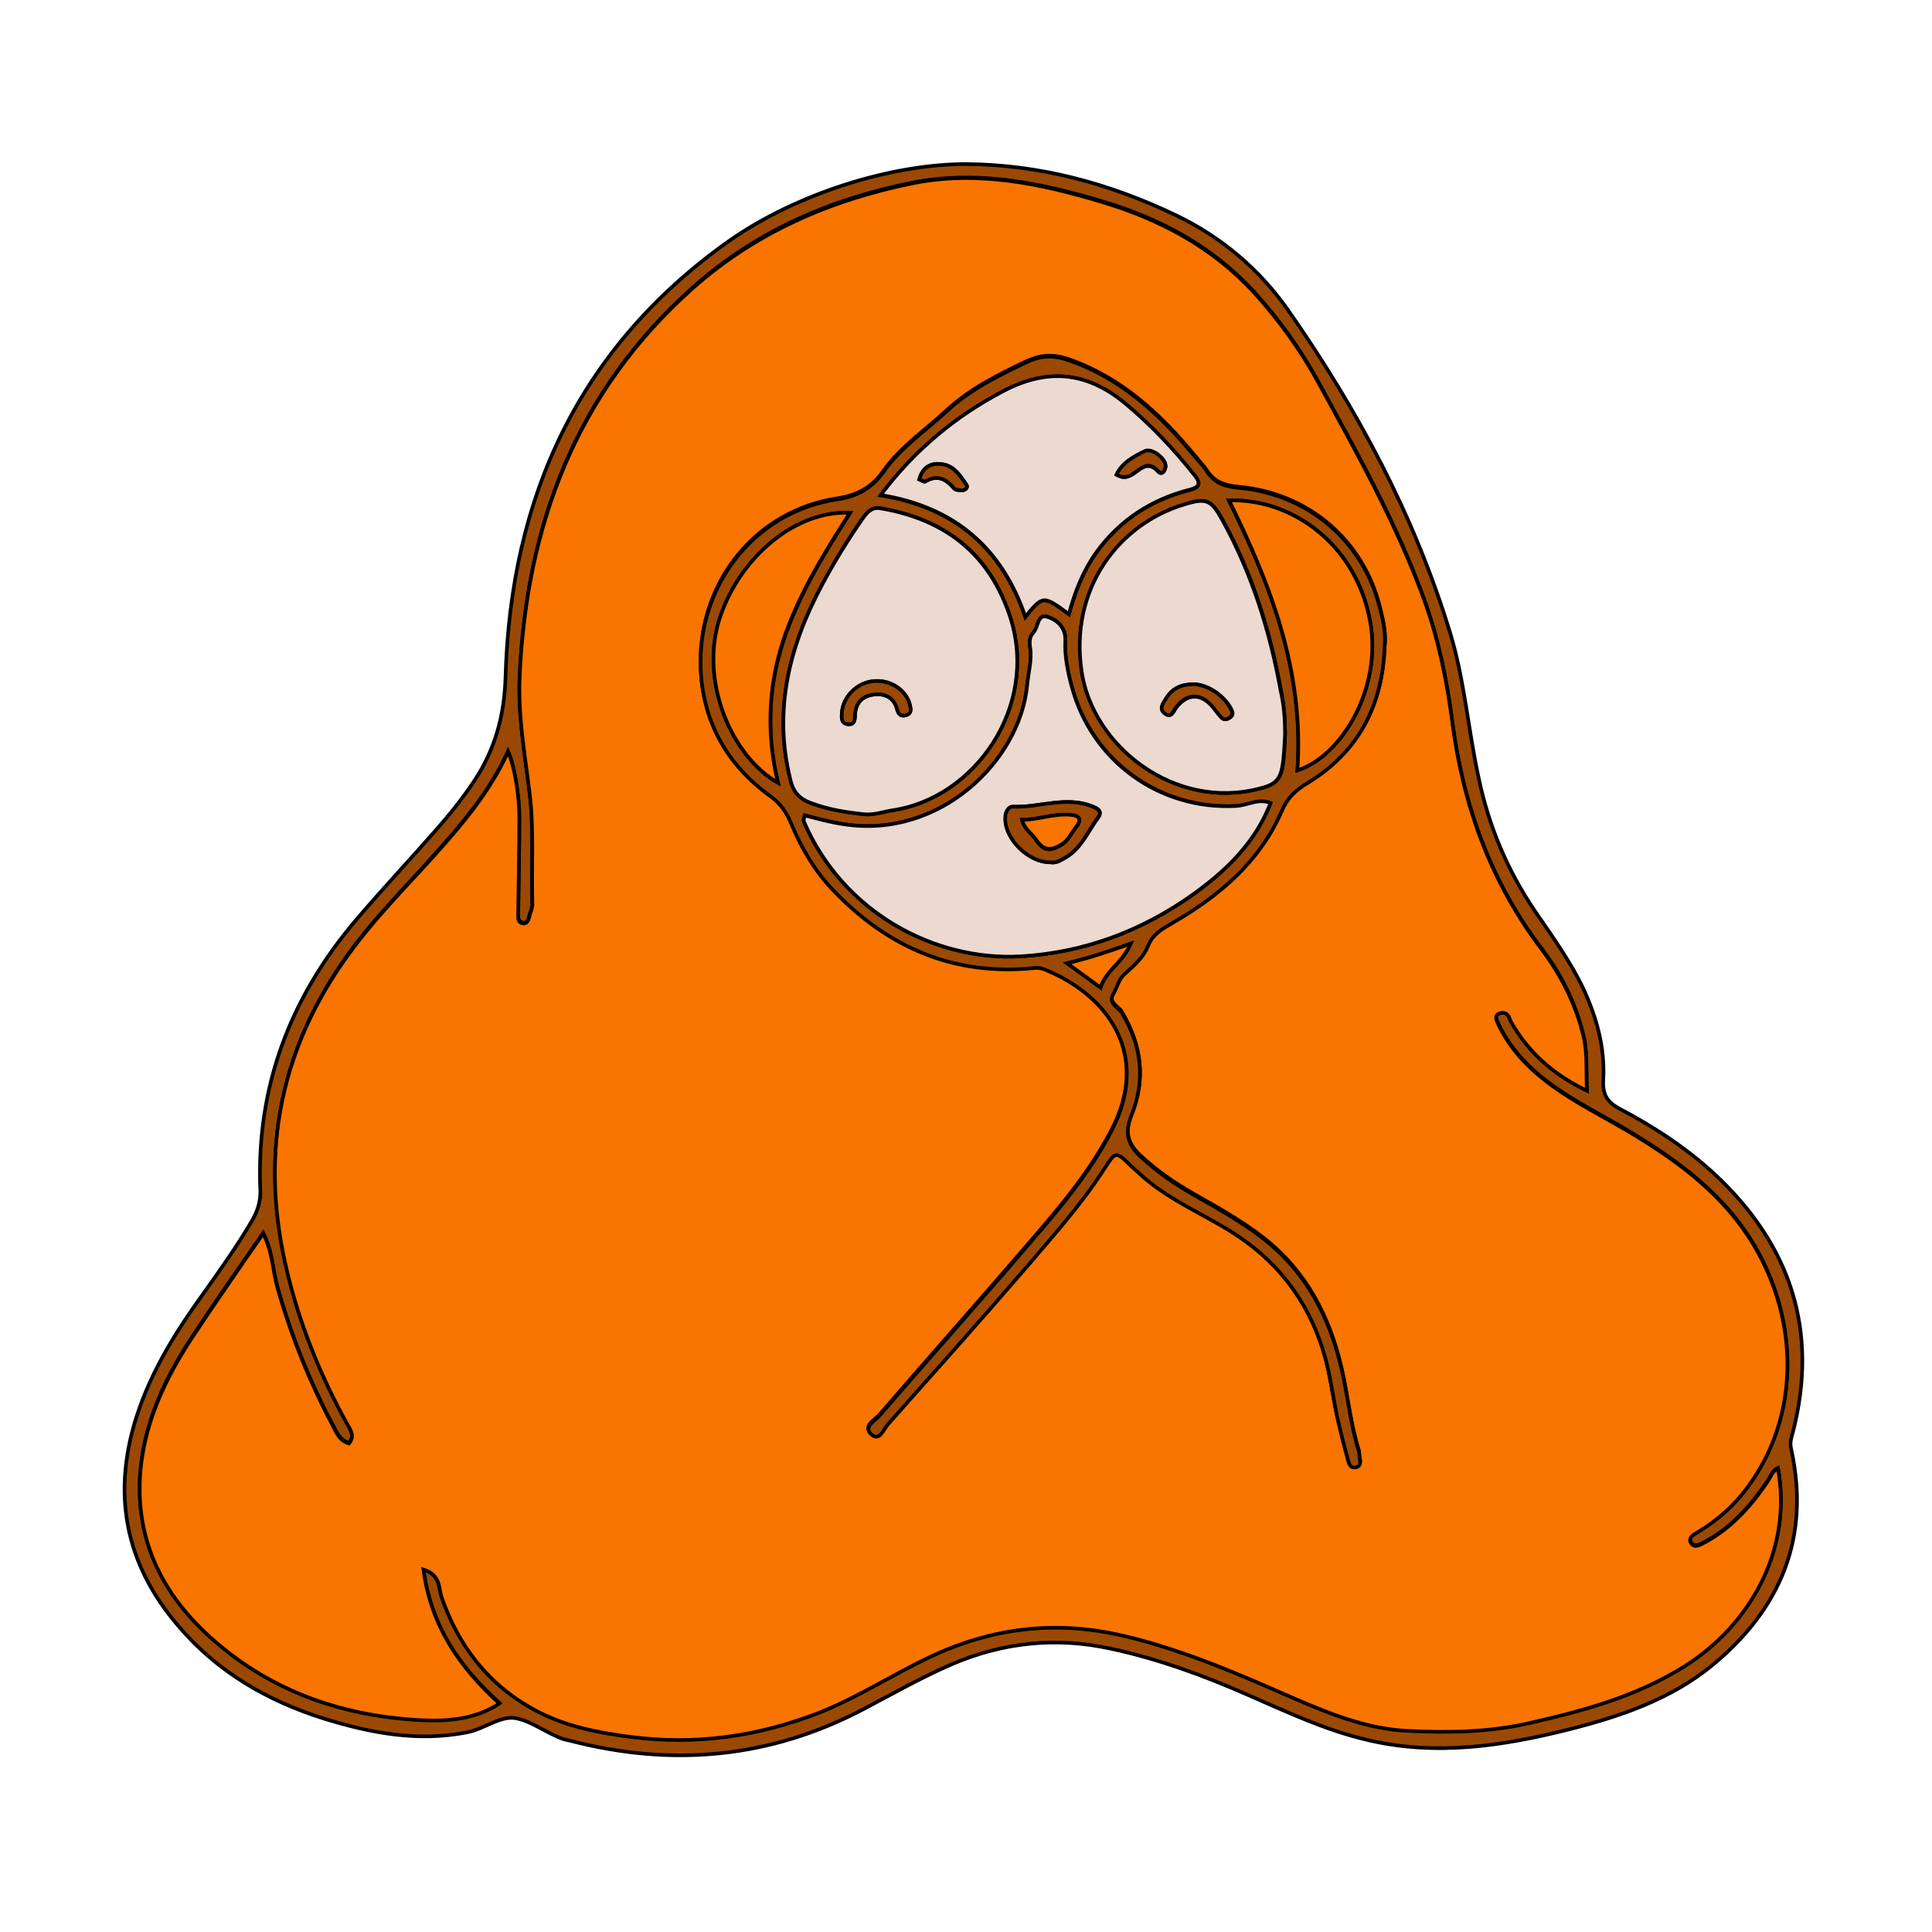 <svg version="1.2" preserveAspectRatio="xMidYMid meet" height="512" viewBox="0 0 384 384" zoomAndPan="magnify" width="512" xmlns:xlink="http://www.w3.org/1999/xlink" xmlns="http://www.w3.org/2000/svg"><defs><clipPath id="fa2327bbd6"><path d="M 24 32.191 L 359 32.191 L 359 350 L 24 350 Z M 24 32.191"></path></clipPath><clipPath id="bfc242e3d8"><path d="M 21.762 32.191 L 362.262 32.191 L 362.262 351.691 L 21.762 351.691 Z M 21.762 32.191"></path></clipPath><clipPath id="629d594e17"><path d="M 23 32.191 L 360 32.191 L 360 351 L 23 351 Z M 23 32.191"></path></clipPath></defs><g id="75d3f572e7"><g clip-path="url(#fa2327bbd6)" clip-rule="nonzero"><path d="M 192.355 32.621 C 207.023 32.766 220.75 36.523 233.898 42.809 C 242.93 47.145 250.516 53.574 256.223 61.738 C 270.02 81.461 281.293 102.559 288.371 125.75 C 291.262 135.211 291.984 145.109 294.078 154.719 C 296.102 164.398 299.859 173.215 305.348 181.305 C 308.816 186.363 312.43 191.348 315.031 196.91 C 317.633 202.617 319.219 208.543 318.859 214.754 C 318.715 217.574 319.508 219.09 322.039 220.465 C 328.902 224.074 335.332 228.266 341.039 233.539 C 356.066 247.555 361.773 264.535 356.57 284.836 C 356.281 285.918 355.922 286.785 356.211 288.086 C 360.113 305.715 354.188 319.875 340.676 331.07 C 332.371 337.934 322.328 341.332 312.066 343.934 C 298.848 347.254 285.555 349.277 271.898 346.027 C 263.52 344.078 255.789 340.391 247.984 336.996 C 239.242 333.168 230.359 329.918 220.965 327.895 C 210.055 325.508 199.508 326.594 189.25 331 C 183.254 333.602 177.547 336.852 171.766 339.887 C 153.125 349.711 133.621 351.445 113.32 346.172 C 112.887 346.098 112.453 345.953 112.09 345.883 C 108.695 344.727 105.66 342.199 102.41 341.691 C 99.375 341.258 96.27 343.859 92.945 344.512 C 83.121 346.461 73.656 344.656 64.336 341.766 C 53.137 338.223 43.238 332.516 35.508 323.414 C 24.672 310.844 22.145 296.609 27.418 280.934 C 30.309 272.336 35.074 264.68 40.352 257.383 C 43.746 252.613 47.141 247.844 50.102 242.789 C 51.188 240.91 51.836 239.031 51.766 236.719 C 50.898 216.129 57.762 198.211 70.984 182.75 C 76.113 176.754 81.457 171.047 86.66 165.121 C 89.406 162.016 92.008 158.766 94.316 155.297 C 98.438 149.082 100.316 142.293 100.531 134.707 C 101.543 98.801 115.125 69.18 144.746 48.082 C 158.184 38.547 177.328 32.551 192.355 32.621 Z M 84.203 312.145 C 87.527 313.156 87.238 315.613 87.742 317.273 C 91.141 327.242 97.207 335.047 106.527 340.031 C 112.453 343.211 118.883 344.438 125.527 345.305 C 138.531 347.039 150.887 345.23 162.953 340.465 C 170.609 337.504 177.473 332.949 184.914 329.41 C 197.27 323.559 209.84 321.969 223.277 325.148 C 235.125 327.895 246.18 332.805 257.234 337.574 C 264.531 340.754 271.898 343.715 279.848 344.078 C 288.082 344.512 296.32 344.293 304.41 342.488 C 315.176 340.031 325.723 337.141 335.188 331.145 C 347.613 323.195 356.57 308.531 353.609 291.914 C 352.453 292.422 352.164 293.578 351.586 294.441 C 348.262 299.285 344.508 303.691 339.234 306.508 C 338.223 307.086 336.992 307.883 336.27 306.652 C 335.691 305.641 336.922 304.992 337.789 304.484 C 341.617 302.172 344.867 299.285 347.539 295.672 C 358.09 281.512 357.801 262.367 348.625 247.195 C 342.844 237.656 334.246 231.227 324.93 225.52 C 319.293 222.051 313.223 219.234 307.879 215.188 C 303.762 212.082 300.219 208.324 297.98 203.559 C 297.617 202.762 297.113 201.895 298.195 201.391 C 298.992 201.027 299.859 201.316 300.219 202.402 C 300.438 203.051 300.871 203.629 301.23 204.281 C 304.699 209.844 309.395 213.816 315.609 216.777 C 315.391 212.949 315.754 209.555 314.957 206.086 C 313.441 199.586 310.551 193.805 306.578 188.602 C 296.391 175.164 290.973 159.992 288.805 143.305 C 287.723 135.066 286.059 126.906 283.168 118.957 C 277.68 103.859 269.875 89.988 262.219 75.973 C 258.68 69.469 254.344 63.473 249.359 57.98 C 241.051 48.949 230.648 43.387 219.086 39.992 C 206.805 36.309 194.309 33.777 181.445 36.309 C 165.121 39.559 150.238 45.988 137.664 57.258 C 114.691 77.777 104.723 104.148 103.348 134.344 C 102.988 142.074 104.359 149.734 105.301 157.391 C 106.238 164.832 105.59 172.273 105.879 179.645 C 105.879 180.293 105.59 181.016 105.371 181.738 C 105.156 182.535 105.012 183.691 103.926 183.473 C 102.914 183.258 103.059 182.172 103.059 181.305 C 103.133 175.164 103.277 168.953 103.277 162.812 C 103.277 158.113 102.191 151.973 101.035 149.371 C 97.496 157.176 92.152 163.531 86.516 169.82 C 80.734 176.32 74.523 182.461 69.395 189.543 C 55.883 208.18 51.766 228.77 56.75 251.238 C 59.277 262.512 63.469 273.129 69.105 283.172 C 69.828 284.402 70.551 285.559 69.395 286.93 C 67.441 286.352 66.863 284.617 66.07 283.172 C 61.52 274.574 57.906 265.543 55.234 256.152 C 54.223 252.684 54.223 248.855 52.344 245.172 C 47.285 252.539 42.445 259.332 37.895 266.34 C 32.98 273.852 29.152 282.016 28.066 291.047 C 26.406 305.352 31.969 316.984 42.59 326.16 C 54.438 336.492 68.672 341.332 84.133 341.98 C 89.262 342.199 94.535 341.766 99.305 338.656 C 91.5 331.648 85.723 323.484 84.203 312.145 Z M 84.203 312.145" style="stroke:none;fill-rule:nonzero;fill:#9b4902;fill-opacity:1;"></path></g><g clip-path="url(#bfc242e3d8)" clip-rule="nonzero"><path transform="matrix(0.722,0,0,0.722,10.223,18.174)" d="M 252.099 19.997 C 272.402 20.197 291.402 25.399 309.601 34.098 C 322.102 40.1 332.602 49 340.501 60.3 C 359.598 87.599 375.202 116.802 385 148.902 C 389.001 161.998 390.001 175.699 392.899 189 C 395.7 202.398 400.901 214.601 408.498 225.799 C 413.299 232.8 418.3 239.7 421.901 247.399 C 425.502 255.298 427.698 263.501 427.2 272.098 C 427 276.001 428.098 278.099 431.601 280.002 C 441.101 284.998 450.001 290.8 457.9 298.099 C 478.701 317.499 486.6 341.003 479.398 369.102 C 478.998 370.6 478.5 371.8 478.901 373.6 C 484.302 398.002 476.1 417.602 457.397 433.098 C 445.903 442.597 432.001 447.301 417.798 450.902 C 399.501 455.498 381.101 458.299 362.199 453.8 C 350.601 451.102 339.901 445.998 329.098 441.3 C 316.998 436.001 304.702 431.503 291.699 428.702 C 276.598 425.398 261.999 426.901 247.801 433 C 239.501 436.601 231.602 441.1 223.6 445.301 C 197.798 458.899 170.802 461.3 142.702 454 C 142.102 453.898 141.502 453.698 140.999 453.6 C 136.3 452 132.099 448.502 127.601 447.799 C 123.4 447.199 119.101 450.8 114.5 451.703 C 100.902 454.401 87.801 451.903 74.9 447.902 C 59.399 442.998 45.698 435.098 34.997 422.5 C 19.999 405.101 16.501 385.398 23.8 363.701 C 27.801 351.8 34.397 341.203 41.702 331.103 C 46.401 324.501 51.099 317.899 55.197 310.903 C 56.701 308.302 57.598 305.701 57.501 302.5 C 56.3 274.001 65.8 249.199 84.103 227.799 C 91.202 219.5 98.598 211.6 105.8 203.398 C 109.601 199.1 113.202 194.601 116.398 189.8 C 122.102 181.197 124.703 171.8 125 161.3 C 126.4 111.6 145.2 70.6 186.2 41.398 C 204.8 28.2 231.299 19.9 252.099 19.997 Z M 102.399 406.901 C 107.001 408.302 106.6 411.703 107.298 414.001 C 112.002 427.799 120.399 438.602 133.3 445.501 C 141.502 449.902 150.401 451.6 159.599 452.8 C 177.598 455.201 194.7 452.697 211.402 446.101 C 221.999 442.003 231.499 435.698 241.799 430.8 C 258.901 422.7 276.3 420.5 294.9 424.901 C 311.299 428.702 326.6 435.498 341.902 442.1 C 352.002 446.501 362.199 450.6 373.202 451.102 C 384.6 451.703 396.003 451.4 407.2 448.902 C 422.102 445.501 436.7 441.5 449.801 433.2 C 467 422.197 479.398 401.9 475.3 378.899 C 473.699 379.602 473.299 381.203 472.499 382.397 C 467.898 389.102 462.702 395.201 455.402 399.099 C 454.002 399.899 452.299 401.002 451.299 399.299 C 450.498 397.899 452.202 397.001 453.402 396.298 C 458.701 393.098 463.199 389.102 466.897 384.101 C 481.501 364.501 481.101 338.002 468.4 317.001 C 460.398 303.798 448.498 294.898 435.602 286.999 C 427.8 282.198 419.398 278.299 412.002 272.698 C 406.303 268.399 401.399 263.198 398.301 256.601 C 397.798 255.498 397.1 254.298 398.598 253.601 C 399.701 253.098 400.901 253.498 401.399 255.001 C 401.701 255.899 402.302 256.699 402.799 257.602 C 407.6 265.301 414.099 270.8 422.702 274.898 C 422.399 269.6 422.902 264.901 421.799 260.1 C 419.701 251.103 415.7 243.101 410.201 235.899 C 396.1 217.299 388.601 196.299 385.6 173.201 C 384.102 161.798 381.799 150.503 377.798 139.5 C 370.201 118.602 359.398 99.402 348.801 80.003 C 343.902 71 337.901 62.701 331.001 55.099 C 319.501 42.598 305.102 34.899 289.098 30.2 C 272.099 25.101 254.802 21.598 236.998 25.101 C 214.402 29.6 193.802 38.5 176.398 54.098 C 144.6 82.501 130.802 119.002 128.898 160.797 C 128.401 171.498 130.299 182.1 131.602 192.698 C 132.899 202.998 132.002 213.298 132.402 223.501 C 132.402 224.398 132.002 225.398 131.699 226.399 C 131.402 227.502 131.202 229.102 129.699 228.799 C 128.298 228.502 128.498 226.999 128.498 225.799 C 128.601 217.299 128.801 208.702 128.801 200.203 C 128.801 193.698 127.298 185.198 125.698 181.598 C 120.799 192.4 113.402 201.197 105.6 209.902 C 97.598 218.899 89.001 227.399 81.902 237.202 C 63.2 262.998 57.501 291.497 64.4 322.598 C 67.898 338.202 73.7 352.898 81.502 366.799 C 82.502 368.502 83.502 370.102 81.902 372 C 79.199 371.2 78.398 368.799 77.301 366.799 C 71.002 354.898 66 342.398 62.302 329.399 C 60.902 324.598 60.902 319.299 58.301 314.201 C 51.299 324.398 44.6 333.801 38.301 343.501 C 31.499 353.898 26.2 365.198 24.697 377.699 C 22.399 397.499 30.099 413.6 44.8 426.301 C 61.199 440.602 80.902 447.301 102.302 448.199 C 109.401 448.502 116.7 447.902 123.302 443.598 C 112.499 433.898 104.503 422.597 102.399 406.901 Z M 102.399 406.901" style="fill:none;stroke-width:1;stroke-linecap:butt;stroke-linejoin:miter;stroke:#000000;stroke-opacity:1;stroke-miterlimit:4;"></path></g><path d="M 84.203 312.145 C 85.723 323.484 91.5 331.648 99.305 338.801 C 94.535 341.91 89.262 342.344 84.133 342.125 C 68.598 341.402 54.438 336.637 42.59 326.305 C 31.969 317.055 26.406 305.496 28.066 291.191 C 29.152 282.16 32.98 274.07 37.895 266.484 C 42.516 259.477 47.285 252.613 52.344 245.316 C 54.223 249 54.223 252.758 55.234 256.297 C 57.906 265.688 61.52 274.719 66.07 283.316 C 66.863 284.762 67.371 286.496 69.395 287.074 C 70.551 285.703 69.828 284.547 69.105 283.316 C 63.543 273.273 59.277 262.656 56.75 251.383 C 51.691 228.914 55.812 208.324 69.395 189.688 C 74.523 182.605 80.664 176.465 86.516 169.965 C 92.152 163.676 97.496 157.32 101.035 149.516 C 102.266 152.117 103.348 158.258 103.277 162.957 C 103.277 169.098 103.133 175.309 103.059 181.449 C 103.059 182.316 102.844 183.402 103.926 183.617 C 105.012 183.836 105.156 182.68 105.371 181.883 C 105.59 181.234 105.879 180.512 105.879 179.789 C 105.66 172.348 106.238 164.977 105.301 157.535 C 104.359 149.879 102.988 142.293 103.348 134.488 C 104.723 104.293 114.691 77.922 137.664 57.402 C 150.238 46.207 165.121 39.777 181.445 36.453 C 194.309 33.852 206.805 36.453 219.086 40.137 C 230.648 43.605 241.051 49.094 249.359 58.125 C 254.344 63.617 258.68 69.613 262.219 76.117 C 269.875 90.133 277.68 104.074 283.168 119.102 C 286.059 126.977 287.723 135.211 288.805 143.449 C 290.973 160.137 296.391 175.309 306.578 188.746 C 310.48 193.949 313.441 199.727 314.957 206.23 C 315.754 209.699 315.391 213.023 315.609 216.922 C 309.469 213.961 304.699 209.988 301.23 204.426 C 300.871 203.848 300.438 203.195 300.219 202.547 C 299.859 201.461 298.992 201.246 298.195 201.535 C 297.113 201.969 297.617 202.906 297.98 203.703 C 300.219 208.469 303.688 212.156 307.879 215.332 C 313.223 219.379 319.219 222.195 324.93 225.664 C 334.246 231.301 342.844 237.801 348.625 247.34 C 357.801 262.512 358.09 281.582 347.539 295.816 C 344.867 299.43 341.617 302.316 337.789 304.629 C 336.922 305.137 335.691 305.785 336.27 306.797 C 336.992 308.027 338.148 307.23 339.234 306.652 C 344.508 303.762 348.336 299.43 351.586 294.586 C 352.164 293.723 352.453 292.566 353.609 292.059 C 356.57 308.676 347.684 323.34 335.188 331.289 C 325.723 337.285 315.176 340.176 304.41 342.633 C 296.32 344.512 288.082 344.656 279.848 344.223 C 271.898 343.859 264.457 340.824 257.234 337.719 C 246.18 332.879 235.125 328.039 223.277 325.293 C 209.91 322.188 197.27 323.703 184.914 329.555 C 177.547 333.023 170.609 337.574 162.953 340.609 C 150.887 345.305 138.531 347.109 125.527 345.449 C 118.883 344.582 112.453 343.355 106.527 340.176 C 97.207 335.191 91.141 327.387 87.742 317.418 C 87.238 315.613 87.527 313.156 84.203 312.145 Z M 275.367 128.637 C 275.656 125.965 275.148 123.508 274.5 120.98 C 271.25 107.469 260.266 98.004 246.18 96.777 C 243.289 96.488 241.484 95.766 239.965 93.453 C 239.316 92.516 238.52 91.719 237.801 90.781 C 230.863 82.402 223.133 75.105 212.512 71.418 C 209.191 70.262 206.734 70.625 203.914 71.926 C 198.352 74.598 192.934 77.27 188.238 81.605 C 183.977 85.578 179.062 88.832 175.668 93.672 C 173.426 96.922 170.395 98.512 166.562 99.09 C 150.527 101.473 139.254 115.344 139.328 131.602 C 139.398 142.582 144.168 151.684 153.199 158.113 C 155.293 159.633 156.449 161.367 157.391 163.676 C 159.41 168.52 162.086 173.07 165.77 176.898 C 176.75 188.312 189.898 193.949 205.793 192.289 C 206.734 192.215 207.457 192.504 208.25 192.793 C 220.895 198.141 228.625 209.914 221.184 224.438 C 217.062 232.527 211.355 239.391 205.504 246.184 C 195.391 257.957 185.059 269.59 174.871 281.367 C 174.004 282.379 171.551 283.535 173.281 285.051 C 174.945 286.57 175.812 284.039 176.605 283.027 C 185.855 272.695 195.027 262.367 204.059 251.891 C 209.551 245.531 215.113 239.246 219.664 232.168 C 221.906 228.699 221.977 228.77 225.012 231.734 C 225.445 232.168 225.879 232.457 226.312 232.891 C 231.586 237.945 238.379 240.766 244.52 244.52 C 253.766 250.156 260.051 258.176 263.156 268.434 C 264.457 272.77 264.965 277.32 265.977 281.727 C 266.625 284.617 267.348 287.508 268.141 290.324 C 268.285 290.902 268.648 291.77 269.516 291.625 C 270.672 291.41 270.598 290.543 270.383 289.676 C 270.309 289.242 270.309 288.809 270.238 288.375 C 268.574 283.102 268.07 277.609 266.844 272.191 C 264.457 261.789 259.836 252.828 251.238 246.109 C 246.973 242.789 242.277 240.188 237.582 237.512 C 233.754 235.348 230.141 232.891 226.891 229.855 C 224.215 227.398 223.641 225.016 225.012 221.617 C 227.902 214.609 227.035 207.82 223.133 201.246 C 222.484 200.09 220.316 199.441 221.398 197.488 C 222.195 196.117 222.484 194.598 223.711 193.441 C 225.516 191.855 227.469 190.121 228.336 187.879 C 229.273 185.566 231.008 184.559 232.957 183.473 C 242.352 178.055 250.516 171.336 254.922 161.078 C 256.004 158.547 257.668 156.957 259.906 155.586 C 270.094 149.59 274.934 140.344 275.367 128.637 Z M 275.367 128.637" style="stroke:none;fill-rule:nonzero;fill:#fa7500;fill-opacity:1;"></path><g clip-path="url(#629d594e17)" clip-rule="nonzero"><path transform="matrix(0.722,0,0,0.722,10.223,18.174)" d="M 102.399 406.901 C 104.503 422.597 112.499 433.898 123.302 443.798 C 116.7 448.102 109.401 448.702 102.302 448.399 C 80.799 447.399 61.199 440.802 44.8 426.501 C 30.099 413.698 22.399 397.699 24.697 377.899 C 26.2 365.398 31.499 354.201 38.301 343.701 C 44.697 334.001 51.299 324.501 58.301 314.401 C 60.902 319.499 60.902 324.701 62.302 329.599 C 66 342.598 71.002 355.098 77.301 366.999 C 78.398 368.999 79.101 371.4 81.902 372.2 C 83.502 370.302 82.502 368.702 81.502 366.999 C 73.802 353.098 67.898 338.402 64.4 322.798 C 57.398 291.697 63.102 263.198 81.902 237.402 C 89.001 227.599 97.501 219.099 105.6 210.102 C 113.402 201.397 120.799 192.6 125.698 181.798 C 127.401 185.399 128.898 193.898 128.801 200.403 C 128.801 208.902 128.601 217.499 128.498 225.999 C 128.498 227.199 128.201 228.702 129.699 228.999 C 131.202 229.302 131.402 227.702 131.699 226.599 C 132.002 225.701 132.402 224.701 132.402 223.701 C 132.099 213.401 132.899 203.198 131.602 192.898 C 130.299 182.3 128.401 171.8 128.898 160.997 C 130.802 119.202 144.6 82.701 176.398 54.298 C 193.802 38.802 214.402 29.903 236.998 25.301 C 254.802 21.7 272.099 25.301 289.098 30.4 C 305.102 35.201 319.501 42.798 331.001 55.299 C 337.901 62.901 343.902 71.2 348.801 80.203 C 359.398 99.603 370.201 118.9 377.798 139.7 C 381.799 150.6 384.102 161.998 385.6 173.401 C 388.601 196.499 396.1 217.499 410.201 236.099 C 415.602 243.301 419.701 251.297 421.799 260.3 C 422.902 265.101 422.399 269.702 422.702 275.098 C 414.202 271 407.6 265.501 402.799 257.802 C 402.302 257.002 401.701 256.099 401.399 255.201 C 400.901 253.698 399.701 253.401 398.598 253.801 C 397.1 254.401 397.798 255.699 398.301 256.802 C 401.399 263.398 406.2 268.502 412.002 272.898 C 419.398 278.499 427.698 282.398 435.602 287.199 C 448.498 295.001 460.398 303.998 468.4 317.202 C 481.101 338.202 481.501 364.598 466.897 384.301 C 463.199 389.302 458.701 393.298 453.402 396.499 C 452.202 397.201 450.498 398.099 451.299 399.499 C 452.299 401.203 453.899 400.1 455.402 399.299 C 462.702 395.298 468 389.302 472.499 382.598 C 473.299 381.403 473.699 379.802 475.3 379.099 C 479.398 402.1 467.097 422.397 449.801 433.4 C 436.7 441.7 422.102 445.701 407.2 449.102 C 396.003 451.703 384.6 451.903 373.202 451.302 C 362.199 450.8 351.899 446.598 341.902 442.3 C 326.6 435.601 311.299 428.902 294.9 425.101 C 276.397 420.802 258.901 422.9 241.799 431 C 231.602 435.801 221.999 442.1 211.402 446.301 C 194.7 452.8 177.598 455.298 159.599 453 C 150.401 451.8 141.502 450.102 133.3 445.701 C 120.399 438.802 112.002 427.999 107.298 414.201 C 106.6 411.703 107.001 408.302 102.399 406.901 Z M 367 152.898 C 367.4 149.2 366.697 145.799 365.8 142.3 C 361.301 123.598 346.097 110.497 326.6 108.8 C 322.599 108.399 320.101 107.399 317.998 104.198 C 317.1 102.901 315.997 101.798 315.002 100.5 C 305.4 88.902 294.7 78.802 279.998 73.698 C 275.403 72.098 272.002 72.601 268.098 74.401 C 260.399 78.099 252.899 81.798 246.4 87.799 C 240.501 93.298 233.7 97.802 229.001 104.501 C 225.897 109 221.702 111.2 216.398 112 C 194.202 115.299 178.598 134.498 178.701 157.002 C 178.798 172.2 185.4 184.798 197.901 193.698 C 200.799 195.801 202.399 198.202 203.702 201.397 C 206.498 208.102 210.201 214.401 215.3 219.7 C 230.499 235.498 248.698 243.301 270.699 241.003 C 272.002 240.9 273.002 241.3 274.1 241.7 C 291.602 249.102 302.302 265.398 292.002 285.501 C 286.297 296.699 278.398 306.199 270.299 315.601 C 256.3 331.897 241.999 347.999 227.898 364.301 C 226.698 365.701 223.302 367.302 225.697 369.399 C 228.001 371.503 229.201 367.999 230.299 366.599 C 243.102 352.297 255.797 338.002 268.298 323.501 C 275.9 314.698 283.599 305.999 289.898 296.201 C 293.002 291.4 293.099 291.497 297.3 295.601 C 297.901 296.201 298.501 296.601 299.101 297.202 C 306.4 304.198 315.803 308.102 324.302 313.298 C 337.1 321.1 345.8 332.2 350.098 346.399 C 351.899 352.4 352.602 358.699 354.002 364.798 C 354.9 368.799 355.9 372.8 356.998 376.699 C 357.198 377.499 357.7 378.699 358.901 378.499 C 360.501 378.202 360.398 377.001 360.101 375.801 C 359.998 375.201 359.998 374.601 359.901 374.001 C 357.598 366.701 356.9 359.099 355.202 351.6 C 351.899 337.202 345.503 324.798 333.602 315.498 C 327.698 310.903 321.199 307.302 314.7 303.598 C 309.401 300.602 304.4 297.202 299.901 293 C 296.197 289.6 295.403 286.301 297.3 281.597 C 301.301 271.897 300.101 262.5 294.7 253.401 C 293.802 251.8 290.801 250.903 292.299 248.199 C 293.402 246.301 293.802 244.198 295.5 242.598 C 297.998 240.403 300.701 238.002 301.902 234.898 C 303.199 231.697 305.6 230.303 308.298 228.799 C 321.301 221.3 332.602 212 338.701 197.802 C 340.198 194.298 342.502 192.098 345.6 190.2 C 359.701 181.9 366.4 169.102 367 152.898 Z M 367 152.898" style="fill:none;stroke-width:1;stroke-linecap:butt;stroke-linejoin:miter;stroke:#000000;stroke-opacity:1;stroke-miterlimit:4;"></path></g><path transform="matrix(0.722,0,0,0.722,10.223,18.174)" d="M 367 152.898 C 366.4 169.2 359.701 181.998 345.6 190.503 C 342.502 192.4 340.198 194.498 338.701 198.099 C 332.499 212.298 321.301 221.597 308.298 229.102 C 305.703 230.6 303.199 232 301.902 235.201 C 300.701 238.299 297.998 240.7 295.5 242.9 C 293.802 244.398 293.402 246.599 292.299 248.502 C 290.801 251.103 293.699 252.098 294.7 253.698 C 300.101 262.7 301.301 272.098 297.3 281.9 C 295.403 286.599 296.197 289.902 299.901 293.298 C 304.4 297.499 309.401 300.9 314.7 303.901 C 321.199 307.599 327.698 311.2 333.602 315.801 C 345.503 325.101 351.899 337.499 355.202 351.897 C 356.9 359.299 357.598 366.999 359.901 374.298 C 360.101 374.898 359.998 375.498 360.101 376.098 C 360.398 377.299 360.501 378.602 358.901 378.802 C 357.598 379.002 357.198 377.802 356.998 377.001 C 355.9 373 354.9 369.102 354.002 365.101 C 352.699 359.002 352.002 352.698 350.098 346.701 C 345.703 332.4 336.998 321.403 324.302 313.601 C 315.803 308.399 306.4 304.501 299.101 297.499 C 298.501 297.002 297.901 296.499 297.3 295.899 C 293.002 291.697 293.002 291.697 289.898 296.499 C 283.599 306.301 275.803 315.001 268.298 323.798 C 255.803 338.299 242.999 352.6 230.299 366.901 C 229.098 368.199 228.001 371.8 225.697 369.702 C 223.399 367.599 226.698 365.998 227.898 364.598 C 241.999 348.302 256.3 332.297 270.299 315.898 C 278.398 306.501 286.297 297.002 292.002 285.799 C 302.302 265.701 291.602 249.4 274.1 241.998 C 273.002 241.5 272.002 241.197 270.699 241.3 C 248.698 243.598 230.401 235.801 215.3 220.002 C 210.201 214.698 206.498 208.399 203.702 201.7 C 202.399 198.499 200.799 196.099 197.901 194.001 C 185.503 185.101 178.798 172.498 178.701 157.299 C 178.598 134.801 194.3 115.499 216.398 112.298 C 221.702 111.498 225.8 109.302 229.001 104.798 C 233.7 98.099 240.501 93.498 246.4 88.102 C 252.802 82.1 260.399 78.402 268.098 74.699 C 272.002 72.801 275.403 72.401 279.998 74.001 C 294.802 79.1 305.4 89.2 315.002 100.797 C 316.003 101.998 317.198 103.101 317.998 104.501 C 320.101 107.702 322.599 108.702 326.6 109.102 C 346.103 110.8 361.301 123.901 365.8 142.598 C 366.6 145.701 367.4 149.2 367 152.898 Z M 335.603 195.899 C 332.202 194.601 329.298 196.602 326.2 196.699 C 305.2 197.802 286.497 184.398 280.901 163.901 C 279.798 159.802 278.798 155.499 279.101 151.097 C 279.301 147.599 276.798 145.301 274.002 144.598 C 271.402 143.901 271.699 147.599 270.299 149 C 269.298 150.103 269.098 151.6 269.401 152.898 C 270.098 156.499 269.001 160.003 268.601 163.501 C 266.6 184.501 244.4 205.901 217.998 201.7 C 214.402 201.1 210.899 200.203 207.401 199.3 C 207.2 200.1 206.898 200.603 207.098 200.9 C 217.798 225.999 243.199 239.402 266.8 238.099 C 284.102 237.099 299.998 231.2 314.202 221.1 C 323.502 214.498 331.401 206.702 335.603 195.899 Z M 223.902 199.002 C 226.498 199.202 228.898 198.299 231.499 197.899 C 254.202 194.601 271.802 169.302 264 144.901 C 258.398 127.302 246.2 117.899 228.498 114.801 C 226 114.298 224.702 115.601 223.302 117.602 C 219.101 123.501 215.403 129.8 212.002 136.099 C 203.102 152.801 198.701 170.303 203.399 189.4 C 204.302 192.898 205.897 194.698 209.098 195.899 C 213.9 197.699 218.901 198.402 223.902 199.002 Z M 339.598 177.002 C 339.598 172.801 339.301 168.902 338.501 164.998 C 335.5 148.502 330.601 132.801 322.502 118.099 C 319.398 112.401 317.998 111.8 311.899 113.698 C 293.699 119.3 280.301 137.099 283.702 159.7 C 286.8 180.403 309.401 198.002 332.699 191.898 C 335.997 191 338.198 190.103 338.901 186.101 C 339.398 182.998 339.501 179.9 339.598 177.002 Z M 280.101 143.901 C 281.799 137.802 284 132 287.698 126.902 C 294.1 118.099 302.599 112.498 313.099 109.8 C 315.603 109.2 316.798 108.302 314.802 105.901 C 309.001 98.7 302.702 92 295.5 85.902 C 284.8 77.002 274.002 76.299 261.999 82.598 C 248.801 89.502 237.701 98.7 228.298 111.2 C 248.601 114.498 261.599 125.701 268.098 144.701 C 272.899 138.7 272.899 138.7 280.101 143.901 Z M 342.999 186.902 C 355.202 182.998 366.4 164.198 362.999 145.799 C 358.998 124.101 340.999 112 324.102 112.601 C 335.7 135.899 344.902 159.802 342.999 186.902 Z M 199.999 190.303 C 196.798 177.002 197.301 163.998 201.502 151.297 C 205.697 138.602 212.699 127.302 219.901 116.002 C 205.103 115.299 190.099 127.702 184.4 143.998 C 177.998 161.598 187 182.901 199.999 190.303 Z M 288.801 246.702 C 290.299 241.998 294.9 239.802 297.1 234.601 C 290.899 236.802 285.6 238.602 279.598 240.002 C 282.902 242.398 285.703 244.398 288.801 246.702 Z M 288.801 246.702" style="fill-rule:nonzero;fill:#9b4902;fill-opacity:1;stroke-width:1;stroke-linecap:butt;stroke-linejoin:miter;stroke:#000000;stroke-opacity:1;stroke-miterlimit:4;"></path><path transform="matrix(0.722,0,0,0.722,10.223,18.174)" d="M 335.603 195.899 C 331.401 206.799 323.399 214.498 314.202 221.1 C 299.998 231.2 284.102 237.099 266.8 238.099 C 243.199 239.402 217.901 226.101 207.098 200.9 C 207 200.603 207.2 200.203 207.401 199.3 C 210.899 200.203 214.402 201.197 217.998 201.7 C 244.4 205.901 266.6 184.398 268.601 163.501 C 268.898 160.003 270.001 156.499 269.401 152.898 C 269.201 151.498 269.298 150 270.299 149 C 271.699 147.502 271.402 143.901 274.002 144.598 C 276.7 145.301 279.301 147.599 279.101 151.097 C 278.901 155.499 279.798 159.802 280.901 163.901 C 286.4 184.398 305.102 197.899 326.2 196.699 C 329.401 196.499 332.299 194.498 335.603 195.899 Z M 275.003 212.2 C 276.5 212.498 277.798 211.698 279.198 210.897 C 283.502 208.399 285.303 203.798 288.098 200.002 C 289.601 198.002 287.801 197.299 286.297 196.699 C 279.101 194.001 271.899 197.202 264.702 196.899 C 263.599 196.899 262.799 198.099 262.702 199.5 C 262.102 205.301 268.698 212.2 275.003 212.2 Z M 275.003 212.2" style="fill-rule:nonzero;fill:#ecd9d0;fill-opacity:1;stroke-width:1;stroke-linecap:butt;stroke-linejoin:miter;stroke:#000000;stroke-opacity:1;stroke-miterlimit:4;"></path><path transform="matrix(0.722,0,0,0.722,10.223,18.174)" d="M 223.902 199.002 C 218.901 198.499 213.9 197.699 209.098 195.899 C 205.8 194.698 204.2 192.801 203.399 189.4 C 198.701 170.303 203.102 152.801 212.002 136.099 C 215.397 129.702 219.198 123.501 223.302 117.602 C 224.702 115.601 226 114.298 228.498 114.801 C 246.097 117.899 258.301 127.302 264 144.901 C 271.802 169.4 254.202 194.601 231.499 197.899 C 229.001 198.299 226.498 199.202 223.902 199.002 Z M 226.898 162.3 C 222.102 162.5 217.901 166.502 217.598 171.097 C 217.501 172.498 217.398 174.001 219.398 174.201 C 220.999 174.298 221.199 173.098 221.199 171.8 C 221.302 168.302 223.302 166.302 226.6 165.999 C 229.498 165.701 232.099 166.902 232.802 170.103 C 233.202 171.6 233.9 172.098 235.3 171.698 C 236.798 171.2 236.598 170 236.3 168.799 C 235.3 164.901 231.299 162.1 226.898 162.3 Z M 226.898 162.3" style="fill-rule:nonzero;fill:#ecd9d0;fill-opacity:1;stroke-width:1;stroke-linecap:butt;stroke-linejoin:miter;stroke:#000000;stroke-opacity:1;stroke-miterlimit:4;"></path><path transform="matrix(0.722,0,0,0.722,10.223,18.174)" d="M 339.598 177.002 C 339.398 179.802 339.398 182.901 338.798 186.101 C 338.101 190.103 335.9 191.097 332.602 191.898 C 309.298 198.002 286.698 180.403 283.599 159.7 C 280.199 137.099 293.602 119.202 311.802 113.698 C 317.998 111.8 319.301 112.401 322.399 118.099 C 330.499 132.801 335.403 148.502 338.398 164.998 C 339.301 168.902 339.598 172.801 339.598 177.002 Z M 314.402 163.198 C 311.099 163.198 308.601 164.301 307 166.999 C 306.297 168.199 304.8 169.8 306.4 171.097 C 308.401 172.801 308.898 170.503 309.801 169.4 C 312.699 165.901 316.1 165.701 319.198 168.799 C 320.301 169.902 321.199 171.297 322.199 172.4 C 322.799 173.098 323.702 172.801 324.4 172.4 C 325 172 325.4 171.4 325 170.503 C 323.399 166.702 318.398 163.198 314.402 163.198 Z M 314.402 163.198" style="fill-rule:nonzero;fill:#ecd9d0;fill-opacity:1;stroke-width:1;stroke-linecap:butt;stroke-linejoin:miter;stroke:#000000;stroke-opacity:1;stroke-miterlimit:4;"></path><path transform="matrix(0.722,0,0,0.722,10.223,18.174)" d="M 280.101 143.901 C 273.002 138.7 273.002 138.7 268.098 144.598 C 261.599 125.599 248.601 114.401 228.298 111.097 C 237.701 98.602 248.898 89.4 261.999 82.501 C 274.002 76.202 284.8 77.002 295.5 85.799 C 302.702 91.8 309.001 98.5 314.802 105.799 C 316.7 108.199 315.603 109.102 313.099 109.703 C 302.702 112.401 294.1 118.002 287.698 126.799 C 284 132 281.702 137.802 280.101 143.901 Z M 293.202 105.501 C 295.002 106.599 296.3 106.199 297.798 105.301 C 299.901 103.901 301.902 101.5 304.702 104.701 C 305.703 105.799 306.8 104.301 306.698 102.998 C 306.497 100.9 302.799 98.202 300.999 99.1 C 298.101 100.5 294.9 102.1 293.202 105.501 Z M 238.901 106.799 C 239.501 107.102 240.301 107.599 240.501 107.399 C 243.8 105.399 246.2 106.599 248.498 109.302 C 248.898 109.8 249.898 109.8 250.699 109.8 C 251.602 109.8 252.402 109 251.899 108.302 C 250.299 105.901 248.601 103.198 245.6 102.701 C 242.399 101.998 239.901 103.198 238.901 106.799 Z M 238.901 106.799" style="fill-rule:nonzero;fill:#ecd9d0;fill-opacity:1;stroke-width:1;stroke-linecap:butt;stroke-linejoin:miter;stroke:#000000;stroke-opacity:1;stroke-miterlimit:4;"></path><path transform="matrix(0.722,0,0,0.722,10.223,18.174)" d="M 342.999 186.902 C 344.902 159.7 335.7 135.899 324.2 112.601 C 340.999 112 358.998 124.198 362.999 145.799 C 366.4 164.198 355.202 182.998 342.999 186.902 Z M 342.999 186.902" style="fill-rule:nonzero;fill:#fa7500;fill-opacity:1;stroke-width:1;stroke-linecap:butt;stroke-linejoin:miter;stroke:#000000;stroke-opacity:1;stroke-miterlimit:4;"></path><path transform="matrix(0.722,0,0,0.722,10.223,18.174)" d="M 199.999 190.303 C 187 182.901 177.998 161.598 184.302 143.998 C 190.099 127.702 205.103 115.299 219.798 116.002 C 212.602 127.302 205.6 138.602 201.399 151.297 C 197.301 163.998 196.798 176.899 199.999 190.303 Z M 199.999 190.303" style="fill-rule:nonzero;fill:#fa7500;fill-opacity:1;stroke-width:1;stroke-linecap:butt;stroke-linejoin:miter;stroke:#000000;stroke-opacity:1;stroke-miterlimit:4;"></path><path transform="matrix(0.722,0,0,0.722,10.223,18.174)" d="M 288.801 246.702 C 285.703 244.398 282.902 242.398 279.598 240.002 C 285.6 238.602 290.899 236.802 297.1 234.601 C 294.9 239.802 290.299 241.9 288.801 246.702 Z M 288.801 246.702" style="fill-rule:nonzero;fill:#fa7500;fill-opacity:1;stroke-width:1;stroke-linecap:butt;stroke-linejoin:miter;stroke:#000000;stroke-opacity:1;stroke-miterlimit:4;"></path><path transform="matrix(0.722,0,0,0.722,10.223,18.174)" d="M 275.003 212.2 C 268.698 212.298 261.999 205.301 262.599 199.5 C 262.702 198.202 263.502 196.899 264.6 196.899 C 271.802 197.202 278.998 194.001 286.2 196.699 C 287.698 197.299 289.498 198.002 288.001 200.002 C 285.2 203.798 283.502 208.399 279.101 210.897 C 277.901 211.6 276.598 212.498 275.003 212.2 Z M 267.2 200.5 C 268.001 203.398 270.001 204.301 271.001 205.999 C 273.099 209.2 275.003 209.302 278.198 207.302 C 279.998 206.199 280.599 204.301 281.902 202.798 C 283.702 200.603 283.199 199.402 280.199 199.202 C 275.797 198.802 271.802 200.5 267.2 200.5 Z M 267.2 200.5" style="fill-rule:nonzero;fill:#9b4902;fill-opacity:1;stroke-width:1;stroke-linecap:butt;stroke-linejoin:miter;stroke:#000000;stroke-opacity:1;stroke-miterlimit:4;"></path><path transform="matrix(0.722,0,0,0.722,10.223,18.174)" d="M 226.898 162.3 C 231.299 162.198 235.3 164.901 236.3 168.799 C 236.598 170 236.9 171.2 235.3 171.698 C 234.002 172.098 233.202 171.6 232.802 170.103 C 232.002 166.902 229.498 165.701 226.6 165.999 C 223.302 166.302 221.302 168.302 221.199 171.8 C 221.199 173.098 220.999 174.298 219.398 174.201 C 217.398 174.098 217.501 172.498 217.598 171.097 C 217.901 166.399 222.102 162.398 226.898 162.3 Z M 226.898 162.3" style="fill-rule:nonzero;fill:#9b4902;fill-opacity:1;stroke-width:1;stroke-linecap:butt;stroke-linejoin:miter;stroke:#000000;stroke-opacity:1;stroke-miterlimit:4;"></path><path transform="matrix(0.722,0,0,0.722,10.223,18.174)" d="M 314.402 163.198 C 318.398 163.198 323.302 166.702 324.902 170.503 C 325.303 171.498 324.902 172 324.302 172.4 C 323.702 172.898 322.799 173.098 322.102 172.4 C 320.999 171.297 320.198 169.902 319.101 168.799 C 315.997 165.599 312.602 165.799 309.698 169.4 C 308.801 170.503 308.298 172.801 306.297 171.097 C 304.8 169.8 306.2 168.199 306.898 166.999 C 308.601 164.301 311.099 163.198 314.402 163.198 Z M 314.402 163.198" style="fill-rule:nonzero;fill:#9b4902;fill-opacity:1;stroke-width:1;stroke-linecap:butt;stroke-linejoin:miter;stroke:#000000;stroke-opacity:1;stroke-miterlimit:4;"></path><path transform="matrix(0.722,0,0,0.722,10.223,18.174)" d="M 293.202 105.501 C 294.802 102.1 297.998 100.5 300.999 99.002 C 302.799 98.099 306.497 100.797 306.698 102.901 C 306.8 104.198 305.703 105.701 304.702 104.598 C 301.902 101.398 299.901 103.901 297.798 105.199 C 296.397 106.199 295.1 106.599 293.202 105.501 Z M 293.202 105.501" style="fill-rule:nonzero;fill:#9b4902;fill-opacity:1;stroke-width:1;stroke-linecap:butt;stroke-linejoin:miter;stroke:#000000;stroke-opacity:1;stroke-miterlimit:4;"></path><path transform="matrix(0.722,0,0,0.722,10.223,18.174)" d="M 238.901 106.799 C 239.901 103.198 242.502 102.1 245.6 102.701 C 248.601 103.301 250.299 105.999 251.899 108.302 C 252.402 109 251.602 109.8 250.699 109.8 C 250.001 109.8 248.898 109.703 248.498 109.302 C 246.297 106.599 243.8 105.399 240.501 107.399 C 240.301 107.502 239.501 106.999 238.901 106.799 Z M 238.901 106.799" style="fill-rule:nonzero;fill:#9b4902;fill-opacity:1;stroke-width:1;stroke-linecap:butt;stroke-linejoin:miter;stroke:#000000;stroke-opacity:1;stroke-miterlimit:4;"></path><path transform="matrix(0.722,0,0,0.722,10.223,18.174)" d="M 267.2 200.5 C 271.802 200.5 275.797 198.802 280.199 199.1 C 283.302 199.3 283.702 200.5 281.902 202.7 C 280.701 204.198 279.998 206.101 278.198 207.199 C 275.1 209.2 273.099 208.999 271.001 205.901 C 270.001 204.301 268.001 203.398 267.2 200.5 Z M 267.2 200.5" style="fill-rule:nonzero;fill:#fa7500;fill-opacity:1;stroke-width:1;stroke-linecap:butt;stroke-linejoin:miter;stroke:#000000;stroke-opacity:1;stroke-miterlimit:4;"></path></g></svg>